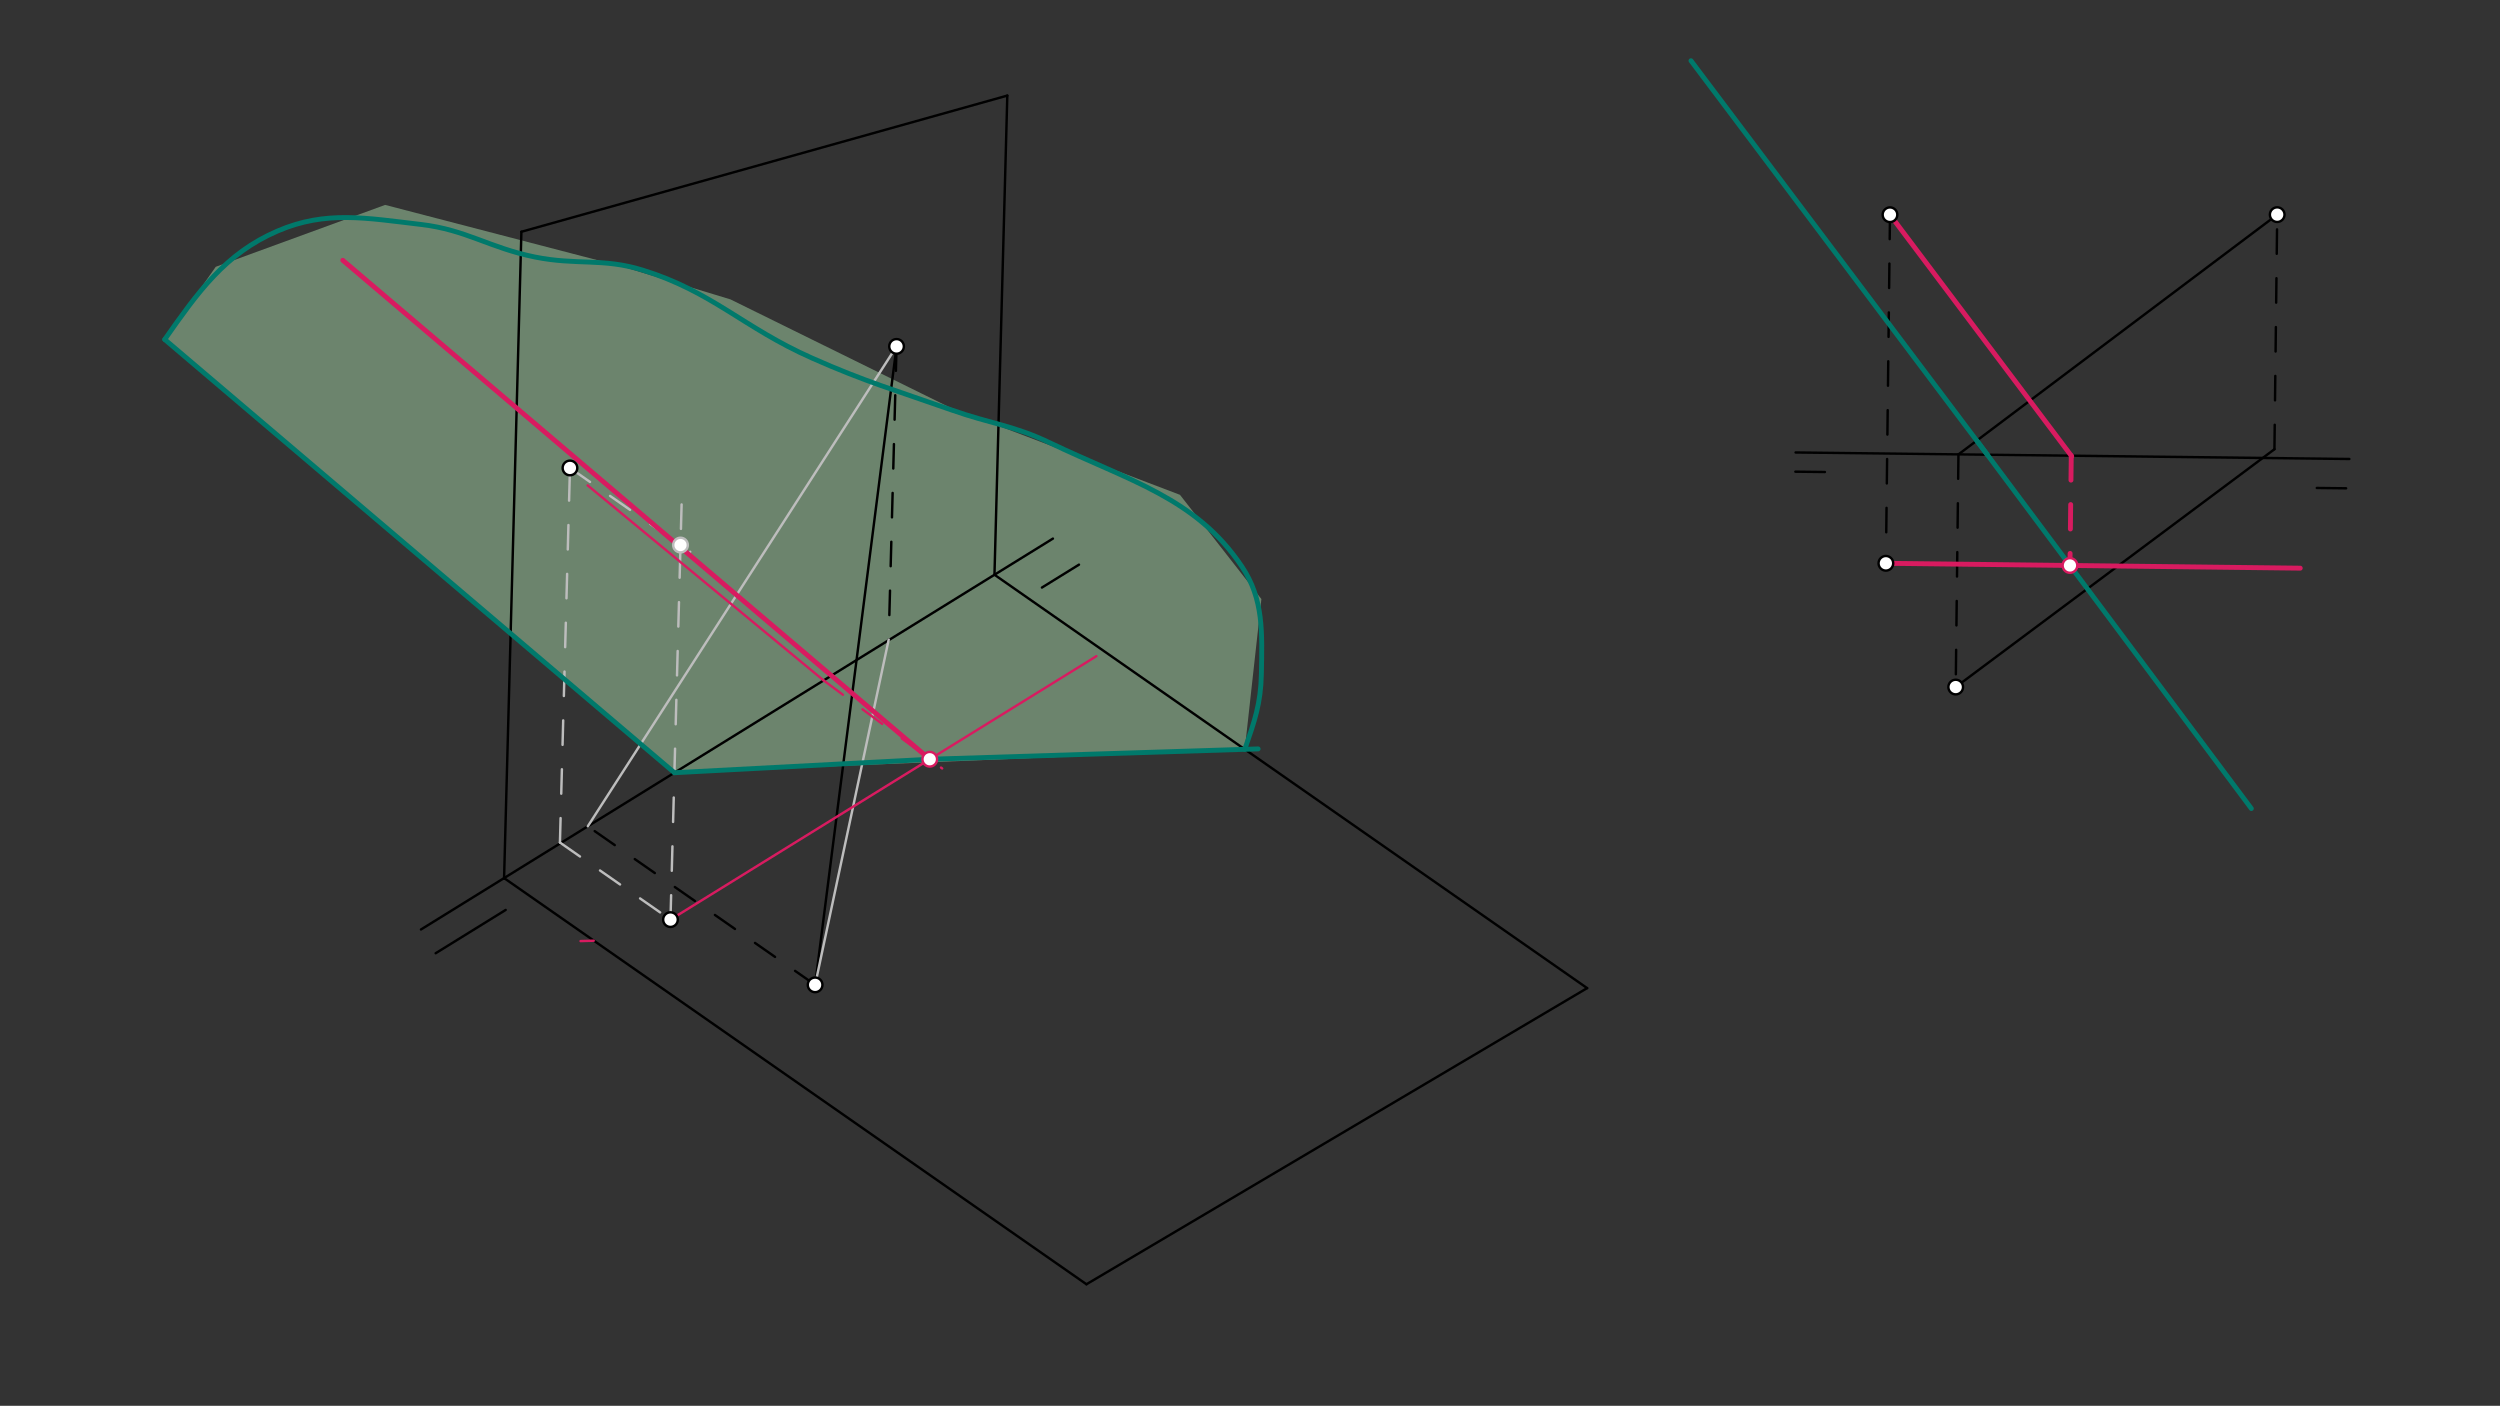 <svg xmlns="http://www.w3.org/2000/svg" class="svg--1it" height="100%" preserveAspectRatio="xMidYMid meet" viewBox="0 0 1023.307 575.433" width="100%"><rect x="0" y="0" width="1023.307" height="575.433" fill="#333333" stroke="none"/><defs><marker id="marker-arrow" markerHeight="16" markerUnits="userSpaceOnUse" markerWidth="24" orient="auto-start-reverse" refX="24" refY="4" viewBox="0 0 24 8"><path d="M 0 0 L 24 4 L 0 8 z" stroke="inherit"></path></marker></defs><g class="aux-layer--1FB"></g><g class="main-layer--3Vd"><g class="element--2qn"><g fill="#A5D6A7" opacity="0.5"><path d="M 420.312 206.542 L 93.515 161.127 L 276.05 316.291 L 509.51 306.714 L 516.312 245.208 L 482.979 202.542 L 388.312 166.542 L 298.979 122.542 L 254.979 109.208 L 157.646 83.875 L 88.312 109.208 L 67.429 138.953 L 93.515 161.127 L 420.312 206.542 Z" stroke="none"></path></g></g><g class="element--2qn"><line stroke="#000000" stroke-dasharray="none" stroke-linecap="round" stroke-width="1" x1="430.979" x2="172.312" y1="220.458" y2="380.458"></line></g><g class="element--2qn"><line stroke="#000000" stroke-dasharray="none" stroke-linecap="round" stroke-width="1" x1="407.059" x2="649.646" y1="235.254" y2="404.458"></line></g><g class="element--2qn"><line stroke="#000000" stroke-dasharray="none" stroke-linecap="round" stroke-width="1" x1="407.059" x2="412.312" y1="235.254" y2="39.125"></line></g><g class="element--2qn"><line stroke="#000000" stroke-dasharray="none" stroke-linecap="round" stroke-width="1" x1="206.325" x2="213.419" y1="359.723" y2="94.869"></line></g><g class="element--2qn"><line stroke="#000000" stroke-dasharray="none" stroke-linecap="round" stroke-width="1" x1="206.333" x2="444.705" y1="359.414" y2="525.678"></line></g><g class="element--2qn"><line stroke="#000000" stroke-dasharray="none" stroke-linecap="round" stroke-width="1" x1="412.312" x2="213.419" y1="39.125" y2="94.869"></line></g><g class="element--2qn"><line stroke="#000000" stroke-dasharray="none" stroke-linecap="round" stroke-width="1" x1="649.646" x2="444.705" y1="404.458" y2="525.678"></line></g><g class="element--2qn"><line stroke="#000000" stroke-dasharray="none" stroke-linecap="round" stroke-width="1" x1="206.979" x2="178.327" y1="372.458" y2="390.181"></line></g><g class="element--2qn"><line stroke="#000000" stroke-dasharray="none" stroke-linecap="round" stroke-width="1" x1="441.646" x2="426.494" y1="231.125" y2="240.497"></line></g><g class="element--2qn"><line stroke="#000000" stroke-dasharray="none" stroke-linecap="round" stroke-width="1" x1="366.979" x2="333.646" y1="141.792" y2="403.125"></line></g><g class="element--2qn"><line stroke="#000000" stroke-dasharray="10" stroke-linecap="round" stroke-width="1" x1="366.979" x2="363.765" y1="141.792" y2="261.795"></line></g><g class="element--2qn"><line stroke="#000000" stroke-dasharray="10" stroke-linecap="round" stroke-width="1" x1="333.646" x2="240.588" y1="403.125" y2="338.218"></line></g><g class="element--2qn"><line stroke="#BDBDBD" stroke-dasharray="none" stroke-linecap="round" stroke-width="1" x1="366.979" x2="240.595" y1="141.792" y2="338.222"></line></g><g class="element--2qn"><line stroke="#BDBDBD" stroke-dasharray="none" stroke-linecap="round" stroke-width="1" x1="363.765" x2="333.646" y1="261.795" y2="403.125"></line></g><g class="element--2qn"><line stroke="#000000" stroke-dasharray="none" stroke-linecap="round" stroke-width="1" x1="734.979" x2="961.646" y1="185.208" y2="187.875"></line></g><g class="element--2qn"><line stroke="#000000" stroke-dasharray="none" stroke-linecap="round" stroke-width="1" x1="960.312" x2="948.314" y1="199.875" y2="199.734"></line></g><g class="element--2qn"><line stroke="#000000" stroke-dasharray="none" stroke-linecap="round" stroke-width="1" x1="746.979" x2="734.887" y1="193.208" y2="193.066"></line></g><g class="element--2qn"><line stroke="#000000" stroke-dasharray="10" stroke-linecap="round" stroke-width="1" x1="930.979" x2="932.109" y1="183.875" y2="87.857"></line></g><g class="element--2qn"><line stroke="#000000" stroke-dasharray="10" stroke-linecap="round" stroke-width="1" x1="801.637" x2="800.516" y1="185.993" y2="281.226"></line></g><g class="element--2qn"><line stroke="#000000" stroke-dasharray="none" stroke-linecap="round" stroke-width="1" x1="932.109" x2="801.637" y1="87.857" y2="185.993"></line></g><g class="element--2qn"><line stroke="#000000" stroke-dasharray="none" stroke-linecap="round" stroke-width="1" x1="930.979" x2="800.516" y1="183.875" y2="281.226"></line></g><g class="element--2qn"><line stroke="#BDBDBD" stroke-dasharray="10" stroke-linecap="round" stroke-width="1" x1="229.193" x2="233.3" y1="344.865" y2="191.544"></line></g><g class="element--2qn"><line stroke="#BDBDBD" stroke-dasharray="10" stroke-linecap="round" stroke-width="1" x1="229.193" x2="274.439" y1="344.865" y2="376.424"></line></g><g class="element--2qn"><line stroke="#BDBDBD" stroke-dasharray="10" stroke-linecap="round" stroke-width="1" x1="274.439" x2="279.171" y1="376.424" y2="199.773"></line></g><g class="element--2qn"><line stroke="#BDBDBD" stroke-dasharray="10" stroke-linecap="round" stroke-width="1" x1="233.3" x2="282.516" y1="191.544" y2="225.872"></line></g><g class="element--2qn"><line stroke="#000000" stroke-dasharray="10" stroke-linecap="round" stroke-width="1" x1="773.614" x2="771.936" y1="87.89" y2="230.569"></line></g><g class="element--2qn"><line stroke="#D81B60" stroke-dasharray="none" stroke-linecap="round" stroke-width="1" x1="274.439" x2="448.769" y1="376.424" y2="268.591"></line></g><g class="element--2qn"><line stroke="#D81B60" stroke-dasharray="none" stroke-linecap="round" stroke-width="1" x1="240.534" x2="337.006" y1="198.671" y2="278.42"></line></g><g class="element--2qn"><line stroke="#D81B60" stroke-dasharray="10" stroke-linecap="round" stroke-width="1" x1="237.646" x2="243.015" y1="385.208" y2="385.053"></line></g><g class="element--2qn"><line stroke="#D81B60" stroke-dasharray="10" stroke-linecap="round" stroke-width="1" x1="337.006" x2="385.646" y1="278.42" y2="314.542"></line></g><g class="element--2qn"><line stroke="#D81B60" stroke-dasharray="none" stroke-linecap="round" stroke-width="2" x1="380.573" x2="140.312" y1="310.775" y2="106.542"></line></g><g class="element--2qn"><line stroke="#D81B60" stroke-dasharray="none" stroke-linecap="round" stroke-width="2" x1="773.614" x2="847.995" y1="87.89" y2="186.78"></line></g><g class="element--2qn"><line stroke="#D81B60" stroke-dasharray="none" stroke-linecap="round" stroke-width="2" x1="771.936" x2="941.544" y1="230.569" y2="232.564"></line></g><g class="element--2qn"><line stroke="#D81B60" stroke-dasharray="10" stroke-linecap="round" stroke-width="2" x1="847.811" x2="847.283" y1="186.536" y2="231.455"></line></g><g class="element--2qn"><line stroke="#00796B" stroke-dasharray="none" stroke-linecap="round" stroke-width="2" x1="380.573" x2="514.979" y1="310.775" y2="306.542"></line></g><g class="element--2qn"><line stroke="#00796B" stroke-dasharray="none" stroke-linecap="round" stroke-width="2" x1="380.573" x2="276.05" y1="310.775" y2="316.291"></line></g><g class="element--2qn"><line stroke="#00796B" stroke-dasharray="none" stroke-linecap="round" stroke-width="2" x1="276.05" x2="67.429" y1="316.291" y2="138.953"></line></g><g class="element--2qn"><path d="M 67.429 138.953 C 80.892 119.771, 92.111 103.785, 113.646 94.542 C 133.377 86.072, 149.882 89.251, 172.312 91.875 C 190.85 94.043, 200.309 101.434, 218.979 105.208 C 236.029 108.655, 246.765 105.53, 262.979 110.542 C 291.558 119.375, 304.167 134.055, 332.312 146.542 C 354.352 156.32, 366.664 159.772, 389.646 167.875 C 405.486 173.46, 414.892 174.136, 429.646 181.208 C 462.388 196.903, 489.546 203.799, 508.312 231.875 C 517.282 245.294, 516.63 258.837, 516.312 275.875 C 516.088 287.906, 513.483 295.355, 509.51 306.714" fill="none" stroke="#00796B" stroke-linecap="round" stroke-width="2"></path></g><g class="element--2qn"><line stroke="#00796B" stroke-dasharray="none" stroke-linecap="round" stroke-width="2" x1="847.283" x2="921.526" y1="231.455" y2="330.95"></line></g><g class="element--2qn"><line stroke="#00796B" stroke-dasharray="none" stroke-linecap="round" stroke-width="2" x1="847.283" x2="809.166" y1="231.455" y2="180.374"></line></g><g class="element--2qn"><line stroke="#00796B" stroke-dasharray="none" stroke-linecap="round" stroke-width="2" x1="813.462" x2="692.158" y1="186.132" y2="24.856"></line></g><g class="element--2qn"><circle cx="932.109" cy="87.857" r="3" stroke="#000000" stroke-width="1" fill="#ffffff"></circle>}</g><g class="element--2qn"><circle cx="800.516" cy="281.226" r="3" stroke="#000000" stroke-width="1" fill="#ffffff"></circle>}</g><g class="element--2qn"><circle cx="366.979" cy="141.792" r="3" stroke="#000000" stroke-width="1" fill="#ffffff"></circle>}</g><g class="element--2qn"><circle cx="333.646" cy="403.125" r="3" stroke="#000000" stroke-width="1" fill="#ffffff"></circle>}</g><g class="element--2qn"><circle cx="278.546" cy="223.103" r="3" stroke="#BDBDBD" stroke-width="1" fill="#ffffff"></circle>}</g><g class="element--2qn"><circle cx="233.3" cy="191.544" r="3" stroke="#000000" stroke-width="1" fill="#ffffff"></circle>}</g><g class="element--2qn"><circle cx="274.439" cy="376.424" r="3" stroke="#000000" stroke-width="1" fill="#ffffff"></circle>}</g><g class="element--2qn"><circle cx="773.614" cy="87.89" r="3" stroke="#000000" stroke-width="1" fill="#ffffff"></circle>}</g><g class="element--2qn"><circle cx="771.936" cy="230.569" r="3" stroke="#000000" stroke-width="1" fill="#ffffff"></circle>}</g><g class="element--2qn"><circle cx="380.573" cy="310.775" r="3" stroke="#D81B60" stroke-width="1" fill="#ffffff"></circle>}</g><g class="element--2qn"><circle cx="847.283" cy="231.455" r="3" stroke="#D81B60" stroke-width="1" fill="#ffffff"></circle>}</g></g><g class="snaps-layer--2PT"></g><g class="temp-layer--rAP"></g></svg>
